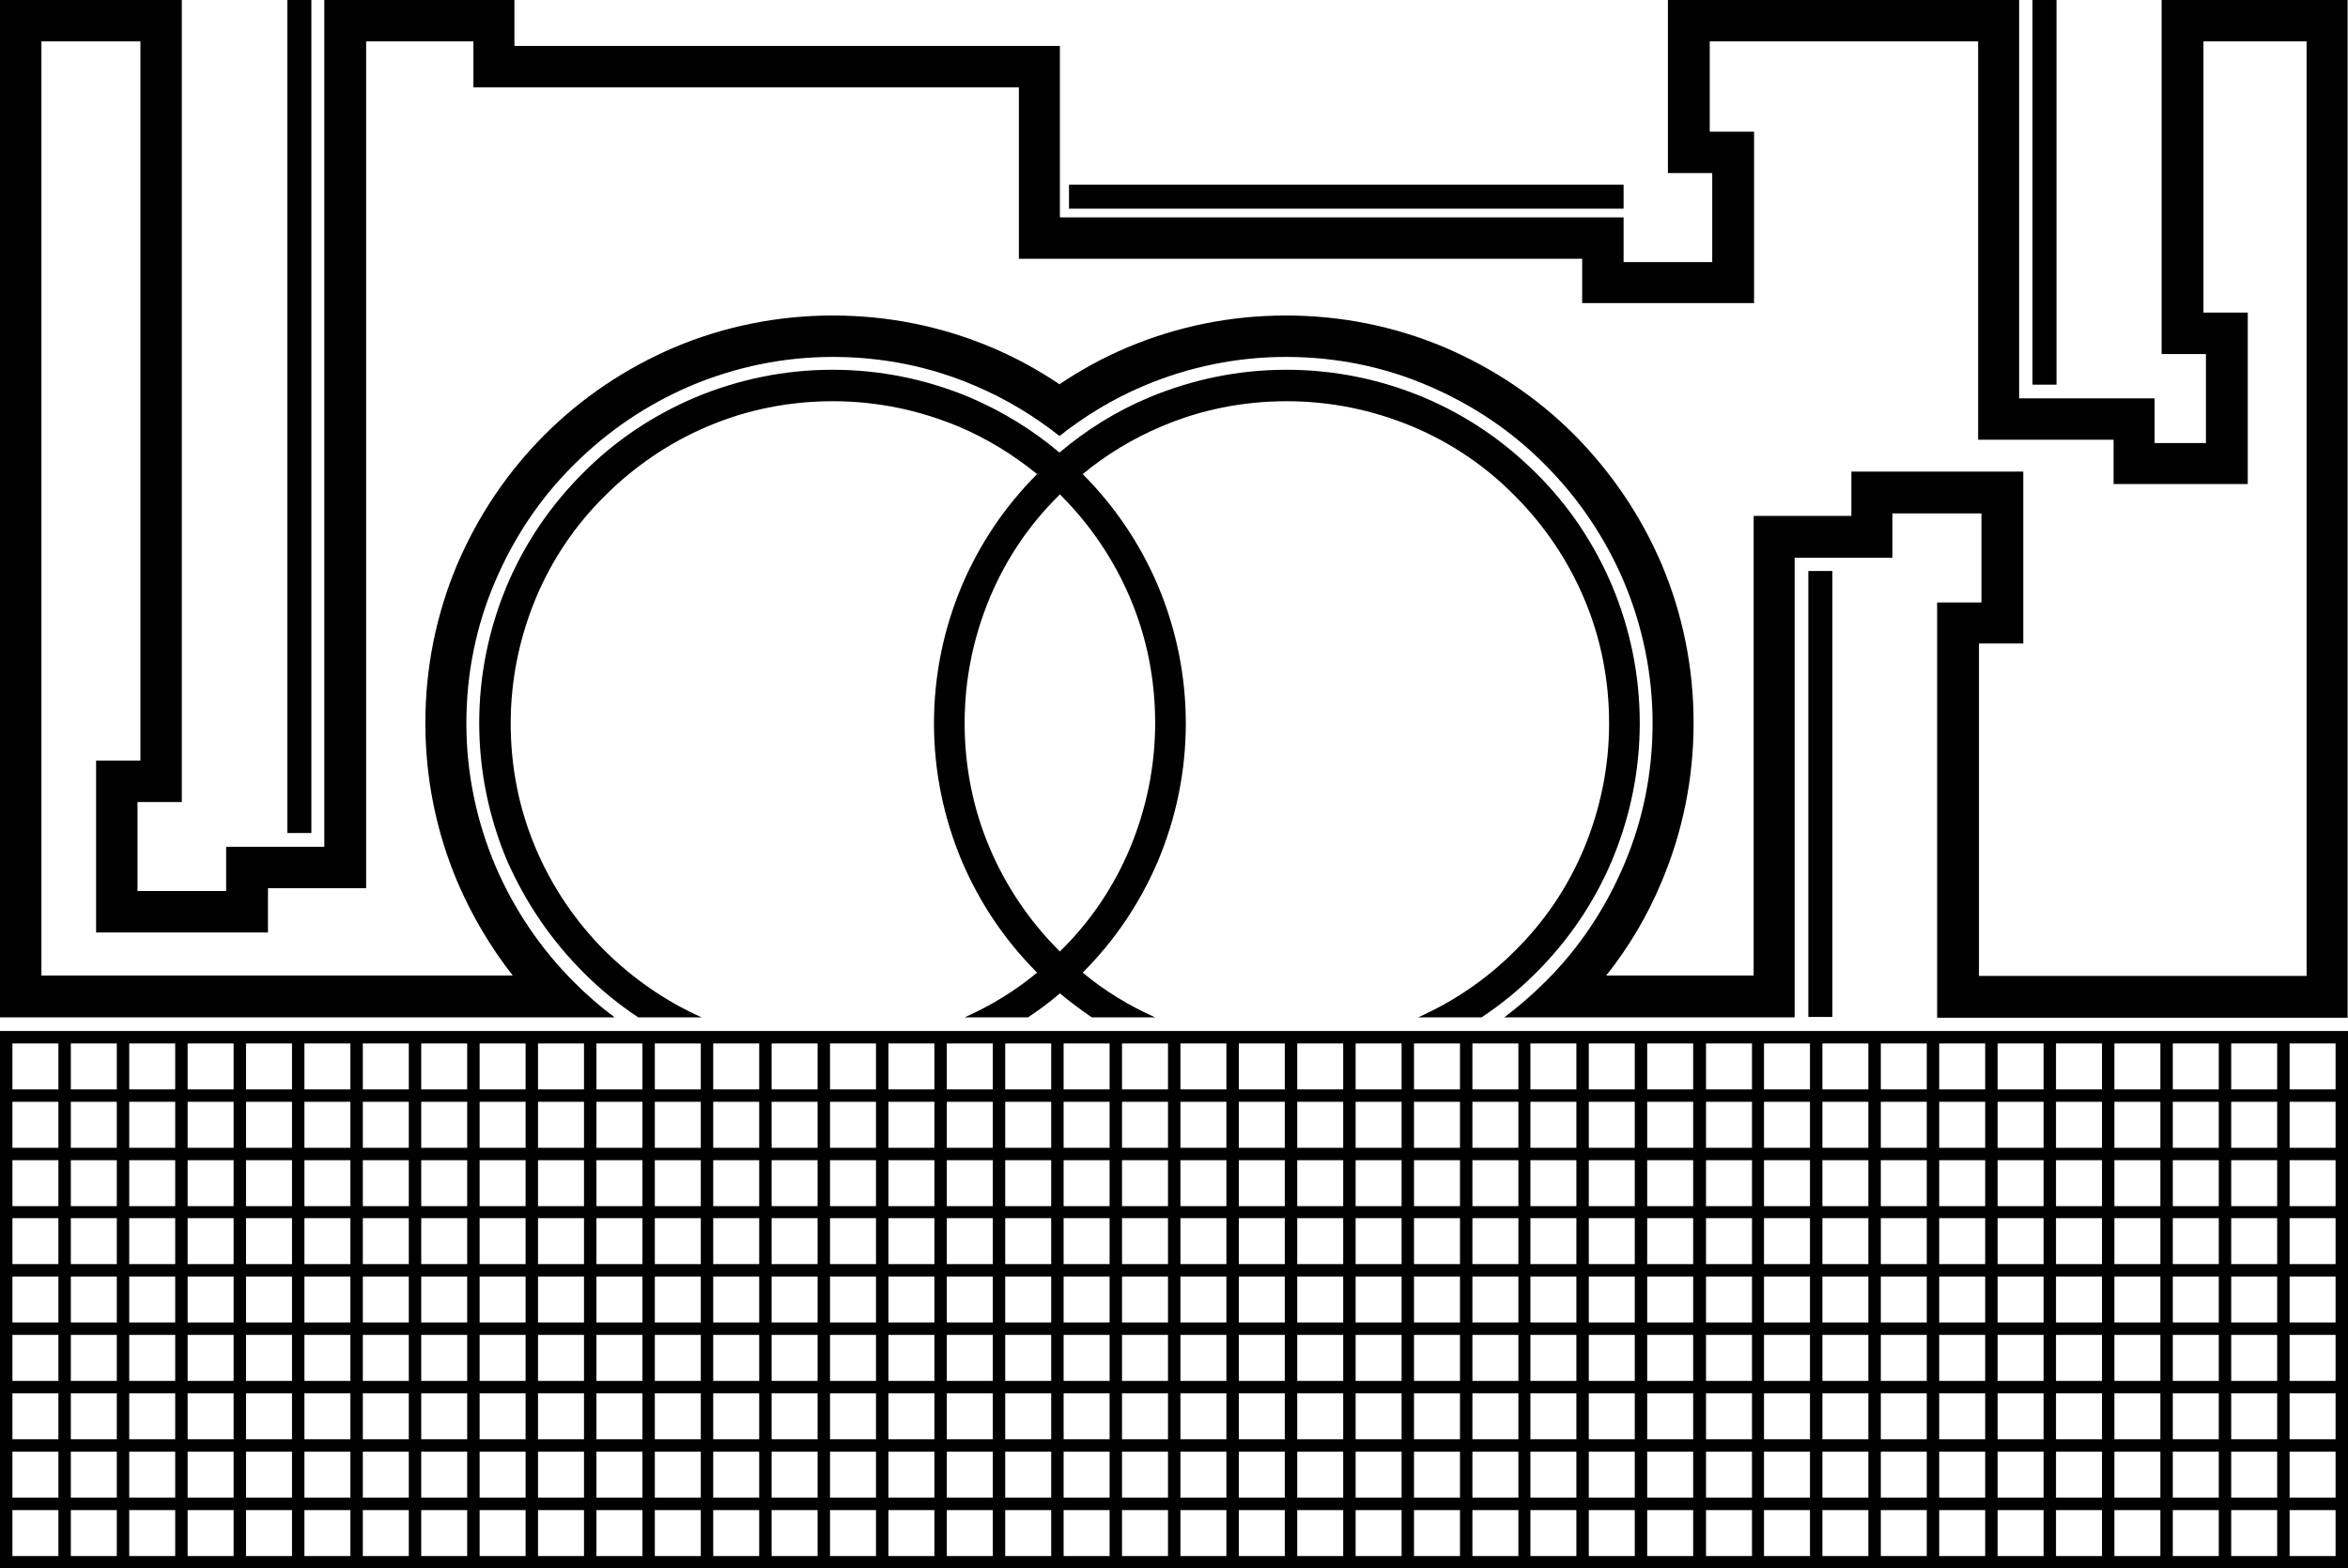 <svg xml:space="preserve" style="enable-background:new 0 0 566.9 378.8;" viewBox="0 0 566.9 378.8" y="0px" x="0px" xmlns:xlink="http://www.w3.org/1999/xlink" xmlns="http://www.w3.org/2000/svg" id="Layer_1" version="1.1">
<g>
	<path d="M140.9,234.9c4.1,4.1,8.5,7.7,13.2,10.8h15.3c-8.7-3.9-16.5-9.3-23.3-16c-7.1-7.1-12.8-15.5-16.7-24.7
		c-4.1-9.6-6.1-19.8-6.1-30.3s2.1-20.7,6.1-30.3c3.9-9.3,9.5-17.6,16.7-24.7c7.1-7.1,15.5-12.8,24.7-16.7c9.6-4.1,19.8-6.1,30.3-6.1
		c10.5,0,20.7,2.1,30.3,6.1c6.9,2.9,13.2,6.8,19,11.5c-7.8,7.8-13.9,16.9-18.2,27c-4.4,10.5-6.7,21.7-6.7,33.2
		c0,11.5,2.3,22.7,6.7,33.2c4.3,10.1,10.4,19.2,18.2,27c-5.3,4.4-11.2,8-17.5,10.8h15.3c2.7-1.8,5.3-3.7,7.7-5.8
		c2.5,2.1,5.1,4,7.7,5.8h15.3c-6.3-2.8-12.2-6.4-17.5-10.8c7.8-7.8,13.9-16.9,18.2-27c4.4-10.5,6.7-21.7,6.7-33.2
		c0-11.5-2.3-22.7-6.7-33.2c-4.3-10.1-10.4-19.2-18.2-27c5.7-4.7,12.1-8.6,19-11.5c9.6-4.1,19.8-6.1,30.3-6.1s20.7,2.1,30.3,6.1
		c9.3,3.9,17.6,9.5,24.7,16.7c7.1,7.1,12.8,15.5,16.7,24.7c4.1,9.6,6.1,19.8,6.1,30.3s-2.1,20.7-6.1,30.3
		c-3.9,9.3-9.5,17.6-16.7,24.7c-6.8,6.8-14.6,12.1-23.3,16h15.3c4.7-3.1,9.1-6.7,13.2-10.8c7.8-7.8,14-16.9,18.3-27.1
		c4.4-10.5,6.7-21.7,6.7-33.2c0-11.5-2.3-22.7-6.7-33.2c-4.3-10.1-10.4-19.3-18.3-27.1c-7.8-7.8-16.9-14-27.1-18.3
		c-10.5-4.4-21.7-6.7-33.2-6.7c-11.5,0-22.7,2.3-33.2,6.7c-7.9,3.3-15.1,7.8-21.6,13.3c-6.5-5.5-13.7-9.9-21.6-13.3
		c-10.5-4.4-21.7-6.7-33.2-6.7c-11.5,0-22.7,2.3-33.2,6.7c-10.1,4.3-19.3,10.4-27.1,18.3c-7.8,7.8-14,16.9-18.3,27.1
		c-4.4,10.5-6.7,21.7-6.7,33.2c0,11.5,2.3,22.7,6.7,33.2C126.9,218,133.1,227.1,140.9,234.9z M255.9,119.4c0.1,0.1,0.2,0.1,0.2,0.2
		c7.1,7.1,12.8,15.5,16.7,24.7c4.1,9.6,6.1,19.8,6.1,30.3s-2.1,20.7-6.1,30.3c-3.9,9.3-9.5,17.6-16.7,24.7c-0.1,0.1-0.2,0.1-0.2,0.2
		c-0.1-0.1-0.2-0.1-0.2-0.2c-7.1-7.1-12.8-15.5-16.7-24.7c-4.1-9.6-6.1-19.8-6.1-30.3s2.1-20.7,6.1-30.3c3.9-9.3,9.5-17.6,16.7-24.7
		C255.7,119.6,255.8,119.5,255.9,119.4z"></path>
	<rect height="5.8" width="133.9" y="44.6" x="258.1"></rect>
	<rect height="5.8" width="92.9" transform="matrix(-1.836970e-16 1 -1 -1.836970e-16 540.125 -447.198)" y="43.6" x="447.2"></rect>
	<rect height="5.8" width="107.7" transform="matrix(-1.836970e-16 1 -1 -1.836970e-16 631.307 -247.697)" y="188.9" x="385.6"></rect>
	<path d="M556.9,10v225.7h-79.1v-80.3h0.7h10v-10v-21.5v-10h-10h-21.5h-10v10v0.7h-13.6h-10v10v101h-35.6c5.5-6.9,10-14.5,13.4-22.7
		c5.1-12.1,7.7-25,7.7-38.3c0-13.3-2.6-26.2-7.7-38.3c-5-11.7-12.1-22.2-21.1-31.3c-9-9-19.6-16.1-31.3-21.1
		c-12.1-5.1-25-7.7-38.3-7.7c-13.3,0-26.2,2.6-38.3,7.7c-5.7,2.4-11.2,5.4-16.4,8.9c-5.2-3.5-10.7-6.5-16.4-8.9
		c-12.1-5.1-25-7.7-38.3-7.7c-13.3,0-26.2,2.6-38.3,7.7c-11.7,5-22.3,12.1-31.3,21.1c-9,9-16.1,19.6-21.1,31.3
		c-5.1,12.1-7.7,25-7.7,38.3c0,13.3,2.6,26.2,7.7,38.3c3.5,8.2,8,15.8,13.4,22.7H78.3H10V10h23.9v173.7h-0.7h-10v10v21.5v10h10h21.5
		h10v-10v-0.7h13.7h10v-10V10h25.9v1.1v10h10h121.7v31.4v10h10H382v0.7v10h10h21.5h10v-10V41.8v-10h-10h-0.7V10h64.8v86.2v10h10
		h22.7v0.7v10h10h12.4h10v-10V85.5v-10h-10h-0.7V10H556.9 M566.9,0h-45v85.5h10.7v21.5h-12.4V96.2h-32.7V0h-84.8v41.8h10.7v21.5H392
		V52.5H255.9V11.1H124.2V0H78.3v204.5H54.6v10.7H33.2v-21.5h10.7V0H0v245.7h78.3h70.1c-3.5-2.6-6.7-5.4-9.8-8.5
		c-8.1-8.1-14.5-17.6-19-28.1c-4.6-10.9-7-22.5-7-34.4c0-11.9,2.3-23.5,7-34.4c4.5-10.5,10.8-20,19-28.1c8.1-8.1,17.6-14.5,28.1-19
		c10.9-4.6,22.5-7,34.4-7s23.5,2.3,34.4,7c7.3,3.1,14.1,7.2,20.3,12.1c6.2-4.9,13-9,20.3-12.1c10.9-4.6,22.5-7,34.4-7
		c11.9,0,23.5,2.3,34.4,7c10.5,4.5,20,10.8,28.1,19c8.1,8.1,14.5,17.6,19,28.1c4.6,10.9,7,22.5,7,34.4c0,11.9-2.3,23.5-7,34.4
		c-4.5,10.5-10.8,20-19,28.1c-3.1,3.1-6.4,5.9-9.8,8.5h70.1v-111h23.6v-10.7h21.5v21.5h-10.7v100.3h99.1V0L566.9,0z"></path>
	<rect height="5.8" width="201.2" transform="matrix(6.123234e-17 -1 1 6.123234e-17 -28.323 172.88)" y="97.7" x="-28.3"></rect>
</g>
<path d="M3,378.8h11.1h3h11.1h3h11.1h3h11.1h3h11.1h3h11.1h3h11.1h3h11.1h3h11.1h3H141h3h11.1h3h11.1h3h11.1h3h11.1h3h11.1h3h11.1h3
	h11.1h3h11.1h3h11.1h3H282h3h11.1h3h11.1h3h11.1h3h11.1h3h11.1h3h11.1h3h11.1h3h11.1h3h11.1h3H423h3h11.1h3h11.1h3h11.1h3h11.1h3
	h11.1h3h11.1h3h11.1h3h11.1h3h11.1h3h11.1h3V249H0v129.8H3z M552.8,252h11.1v11.1h-11.1V252z M552.8,266.1h11.1v11.1h-11.1V266.1z
	 M552.8,280.2h11.1v11.1h-11.1V280.2z M552.8,294.2h11.1v11.1h-11.1V294.2z M552.8,308.3h11.1v11.1h-11.1V308.3z M552.8,322.4h11.1
	v11.1h-11.1V322.4z M552.8,336.5h11.1v11.1h-11.1V336.5z M552.8,350.6h11.1v11.1h-11.1V350.6z M552.8,364.7h11.1v11.1h-11.1V364.7z
	 M538.7,252h11.1v11.1h-11.1V252z M538.7,266.1h11.1v11.1h-11.1V266.1z M538.7,280.2h11.1v11.1h-11.1V280.2z M538.7,294.2h11.1v11.1
	h-11.1V294.2z M538.7,308.3h11.1v11.1h-11.1V308.3z M538.7,322.4h11.1v11.1h-11.1V322.4z M538.7,336.5h11.1v11.1h-11.1V336.5z
	 M538.7,350.6h11.1v11.1h-11.1V350.6z M538.7,364.7h11.1v11.1h-11.1V364.7z M524.6,252h11.1v11.1h-11.1V252z M524.6,266.1h11.1v11.1
	h-11.1V266.1z M524.6,280.2h11.1v11.1h-11.1V280.2z M524.6,294.2h11.1v11.1h-11.1V294.2z M524.6,308.3h11.1v11.1h-11.1V308.3z
	 M524.6,322.4h11.1v11.1h-11.1V322.4z M524.6,336.5h11.1v11.1h-11.1V336.5z M524.6,350.6h11.1v11.1h-11.1V350.6z M524.6,364.7h11.1
	v11.1h-11.1V364.7z M510.5,252h11.1v11.1h-11.1V252z M510.5,266.1h11.1v11.1h-11.1V266.1z M510.5,280.2h11.1v11.1h-11.1V280.2z
	 M510.5,294.2h11.1v11.1h-11.1V294.2z M510.5,308.3h11.1v11.1h-11.1V308.3z M510.5,322.4h11.1v11.1h-11.1V322.4z M510.5,336.5h11.1
	v11.1h-11.1V336.5z M510.5,350.6h11.1v11.1h-11.1V350.6z M510.5,364.7h11.1v11.1h-11.1V364.7z M496.4,252h11.1v11.1h-11.1V252z
	 M496.4,266.1h11.1v11.1h-11.1V266.1z M496.4,280.2h11.1v11.1h-11.1V280.2z M496.4,294.2h11.1v11.1h-11.1V294.2z M496.4,308.3h11.1
	v11.1h-11.1V308.3z M496.4,322.4h11.1v11.1h-11.1V322.4z M496.4,336.5h11.1v11.1h-11.1V336.5z M496.4,350.6h11.1v11.1h-11.1V350.6z
	 M496.4,364.7h11.1v11.1h-11.1V364.7z M482.3,252h11.1v11.1h-11.1V252z M482.3,266.1h11.1v11.1h-11.1V266.1z M482.3,280.2h11.1v11.1
	h-11.1V280.2z M482.3,294.2h11.1v11.1h-11.1V294.2z M482.3,308.3h11.1v11.1h-11.1V308.3z M482.3,322.4h11.1v11.1h-11.1V322.4z
	 M482.3,336.5h11.1v11.1h-11.1V336.5z M482.3,350.6h11.1v11.1h-11.1V350.6z M482.3,364.7h11.1v11.1h-11.1V364.7z M468.2,252h11.1
	v11.1h-11.1V252z M468.2,266.1h11.1v11.1h-11.1V266.1z M468.2,280.2h11.1v11.1h-11.1V280.2z M468.2,294.2h11.1v11.1h-11.1V294.2z
	 M468.2,308.3h11.1v11.1h-11.1V308.3z M468.2,322.4h11.1v11.1h-11.1V322.4z M468.2,336.5h11.1v11.1h-11.1V336.5z M468.2,350.6h11.1
	v11.1h-11.1V350.6z M468.2,364.7h11.1v11.1h-11.1V364.7z M454.1,252h11.1v11.1h-11.1V252z M454.1,266.1h11.1v11.1h-11.1V266.1z
	 M454.1,280.2h11.1v11.1h-11.1V280.2z M454.1,294.2h11.1v11.1h-11.1V294.2z M454.1,308.3h11.1v11.1h-11.1V308.3z M454.1,322.4h11.1
	v11.1h-11.1V322.4z M454.1,336.5h11.1v11.1h-11.1V336.5z M454.1,350.6h11.1v11.1h-11.1V350.6z M454.1,364.7h11.1v11.1h-11.1V364.7z
	 M440,252h11.1v11.1H440V252z M440,266.1h11.1v11.1H440V266.1z M440,280.2h11.1v11.1H440V280.2z M440,294.2h11.1v11.1H440V294.2z
	 M440,308.3h11.1v11.1H440V308.3z M440,322.4h11.1v11.1H440V322.4z M440,336.5h11.1v11.1H440V336.5z M440,350.6h11.1v11.1H440V350.6
	z M440,364.7h11.1v11.1H440V364.7z M425.9,252h11.1v11.1h-11.1V252z M425.9,266.1h11.1v11.1h-11.1V266.1z M425.9,280.2h11.1v11.1
	h-11.1V280.2z M425.9,294.2h11.1v11.1h-11.1V294.2z M425.9,308.3h11.1v11.1h-11.1V308.3z M425.9,322.4h11.1v11.1h-11.1V322.4z
	 M425.9,336.5h11.1v11.1h-11.1V336.5z M425.9,350.6h11.1v11.1h-11.1V350.6z M425.9,364.7h11.1v11.1h-11.1V364.7z M411.8,252H423
	v11.1h-11.1V252z M411.8,266.1H423v11.1h-11.1V266.1z M411.8,280.2H423v11.1h-11.1V280.2z M411.8,294.2H423v11.1h-11.1V294.2z
	 M411.8,308.3H423v11.1h-11.1V308.3z M411.8,322.4H423v11.1h-11.1V322.4z M411.8,336.5H423v11.1h-11.1V336.5z M411.8,350.6H423v11.1
	h-11.1V350.6z M411.8,364.7H423v11.1h-11.1V364.7z M397.7,252h11.1v11.1h-11.1V252z M397.7,266.1h11.1v11.1h-11.1V266.1z
	 M397.7,280.2h11.1v11.1h-11.1V280.2z M397.7,294.2h11.1v11.1h-11.1V294.2z M397.7,308.3h11.1v11.1h-11.1V308.3z M397.7,322.4h11.1
	v11.1h-11.1V322.4z M397.7,336.5h11.1v11.1h-11.1V336.5z M397.7,350.6h11.1v11.1h-11.1V350.6z M397.7,364.7h11.1v11.1h-11.1V364.7z
	 M383.6,252h11.1v11.1h-11.1V252z M383.6,266.1h11.1v11.1h-11.1V266.1z M383.6,280.2h11.1v11.1h-11.1V280.2z M383.6,294.2h11.1v11.1
	h-11.1V294.2z M383.6,308.3h11.1v11.1h-11.1V308.3z M383.6,322.4h11.1v11.1h-11.1V322.4z M383.6,336.5h11.1v11.1h-11.1V336.5z
	 M383.6,350.6h11.1v11.1h-11.1V350.6z M383.6,364.7h11.1v11.1h-11.1V364.7z M369.5,252h11.1v11.1h-11.1V252z M369.5,266.1h11.1v11.1
	h-11.1V266.1z M369.5,280.2h11.1v11.1h-11.1V280.2z M369.5,294.2h11.1v11.1h-11.1V294.2z M369.5,308.3h11.1v11.1h-11.1V308.3z
	 M369.5,322.4h11.1v11.1h-11.1V322.4z M369.5,336.5h11.1v11.1h-11.1V336.5z M369.5,350.6h11.1v11.1h-11.1V350.6z M369.5,364.7h11.1
	v11.1h-11.1V364.7z M355.5,252h11.1v11.1h-11.1V252z M355.5,266.1h11.1v11.1h-11.1V266.1z M355.5,280.2h11.1v11.1h-11.1V280.2z
	 M355.5,294.2h11.1v11.1h-11.1V294.2z M355.5,308.3h11.1v11.1h-11.1V308.3z M355.5,322.4h11.1v11.1h-11.1V322.4z M355.5,336.5h11.1
	v11.1h-11.1V336.5z M355.5,350.6h11.1v11.1h-11.1V350.6z M355.5,364.7h11.1v11.1h-11.1V364.7z M341.4,252h11.1v11.1h-11.1V252z
	 M341.4,266.1h11.1v11.1h-11.1V266.1z M341.4,280.2h11.1v11.1h-11.1V280.2z M341.4,294.2h11.1v11.1h-11.1V294.2z M341.4,308.3h11.1
	v11.1h-11.1V308.3z M341.4,322.4h11.1v11.1h-11.1V322.4z M341.4,336.5h11.1v11.1h-11.1V336.5z M341.4,350.6h11.1v11.1h-11.1V350.6z
	 M341.4,364.7h11.1v11.1h-11.1V364.7z M327.3,252h11.1v11.1h-11.1V252z M327.3,266.1h11.1v11.1h-11.1V266.1z M327.3,280.2h11.1v11.1
	h-11.1V280.2z M327.3,294.2h11.1v11.1h-11.1V294.2z M327.3,308.3h11.1v11.1h-11.1V308.3z M327.3,322.4h11.1v11.1h-11.1V322.4z
	 M327.3,336.5h11.1v11.1h-11.1V336.5z M327.3,350.6h11.1v11.1h-11.1V350.6z M327.3,364.7h11.1v11.1h-11.1V364.7z M313.2,252h11.1
	v11.1h-11.1V252z M313.2,266.1h11.1v11.1h-11.1V266.1z M313.2,280.2h11.1v11.1h-11.1V280.2z M313.2,294.2h11.1v11.1h-11.1V294.2z
	 M313.2,308.3h11.1v11.1h-11.1V308.3z M313.2,322.4h11.1v11.1h-11.1V322.4z M313.2,336.5h11.1v11.1h-11.1V336.5z M313.2,350.6h11.1
	v11.1h-11.1V350.6z M313.2,364.7h11.1v11.1h-11.1V364.7z M299.1,252h11.1v11.1h-11.1V252z M299.1,266.1h11.1v11.1h-11.1V266.1z
	 M299.1,280.2h11.1v11.1h-11.1V280.2z M299.1,294.2h11.1v11.1h-11.1V294.2z M299.1,308.3h11.1v11.1h-11.1V308.3z M299.1,322.4h11.1
	v11.1h-11.1V322.4z M299.1,336.5h11.1v11.1h-11.1V336.5z M299.1,350.6h11.1v11.1h-11.1V350.6z M299.1,364.7h11.1v11.1h-11.1V364.7z
	 M285,252h11.1v11.1H285V252z M285,266.1h11.1v11.1H285V266.1z M285,280.2h11.1v11.1H285V280.2z M285,294.2h11.1v11.1H285V294.2z
	 M285,308.3h11.1v11.1H285V308.3z M285,322.4h11.1v11.1H285V322.4z M285,336.5h11.1v11.1H285V336.5z M285,350.6h11.1v11.1H285V350.6
	z M285,364.7h11.1v11.1H285V364.7z M270.9,252H282v11.1h-11.1V252z M270.9,266.1H282v11.1h-11.1V266.1z M270.9,280.2H282v11.1h-11.1
	V280.2z M270.9,294.2H282v11.1h-11.1V294.2z M270.9,308.3H282v11.1h-11.1V308.3z M270.9,322.4H282v11.1h-11.1V322.4z M270.9,336.5
	H282v11.1h-11.1V336.5z M270.9,350.6H282v11.1h-11.1V350.6z M270.9,364.7H282v11.1h-11.1V364.7z M256.8,252h11.1v11.1h-11.1V252z
	 M256.8,266.1h11.1v11.1h-11.1V266.1z M256.8,280.2h11.1v11.1h-11.1V280.2z M256.8,294.2h11.1v11.1h-11.1V294.2z M256.8,308.3h11.1
	v11.1h-11.1V308.3z M256.8,322.4h11.1v11.1h-11.1V322.4z M256.8,336.5h11.1v11.1h-11.1V336.5z M256.8,350.6h11.1v11.1h-11.1V350.6z
	 M256.8,364.7h11.1v11.1h-11.1V364.7z M242.7,252h11.1v11.1h-11.1V252z M242.7,266.1h11.1v11.1h-11.1V266.1z M242.7,280.2h11.1v11.1
	h-11.1V280.2z M242.7,294.2h11.1v11.1h-11.1V294.2z M242.7,308.3h11.1v11.1h-11.1V308.3z M242.7,322.4h11.1v11.1h-11.1V322.4z
	 M242.7,336.5h11.1v11.1h-11.1V336.5z M242.7,350.6h11.1v11.1h-11.1V350.6z M242.7,364.7h11.1v11.1h-11.1V364.7z M228.6,252h11.1
	v11.1h-11.1V252z M228.6,266.1h11.1v11.1h-11.1V266.1z M228.6,280.2h11.1v11.1h-11.1V280.2z M228.6,294.2h11.1v11.1h-11.1V294.2z
	 M228.6,308.3h11.1v11.1h-11.1V308.3z M228.6,322.4h11.1v11.1h-11.1V322.4z M228.6,336.5h11.1v11.1h-11.1V336.5z M228.6,350.6h11.1
	v11.1h-11.1V350.6z M228.6,364.7h11.1v11.1h-11.1V364.7z M214.5,252h11.1v11.1h-11.1V252z M214.5,266.1h11.1v11.1h-11.1V266.1z
	 M214.5,280.2h11.1v11.1h-11.1V280.2z M214.5,294.2h11.1v11.1h-11.1V294.2z M214.5,308.3h11.1v11.1h-11.1V308.3z M214.5,322.4h11.1
	v11.1h-11.1V322.4z M214.5,336.5h11.1v11.1h-11.1V336.5z M214.5,350.6h11.1v11.1h-11.1V350.6z M214.5,364.7h11.1v11.1h-11.1V364.7z
	 M200.4,252h11.1v11.1h-11.1V252z M200.4,266.1h11.1v11.1h-11.1V266.1z M200.4,280.2h11.1v11.1h-11.1V280.2z M200.4,294.2h11.1v11.1
	h-11.1V294.2z M200.4,308.3h11.1v11.1h-11.1V308.3z M200.4,322.4h11.1v11.1h-11.1V322.4z M200.4,336.5h11.1v11.1h-11.1V336.5z
	 M200.4,350.6h11.1v11.1h-11.1V350.6z M200.4,364.7h11.1v11.1h-11.1V364.7z M186.3,252h11.1v11.1h-11.1V252z M186.3,266.1h11.1v11.1
	h-11.1V266.1z M186.3,280.2h11.1v11.1h-11.1V280.2z M186.3,294.2h11.1v11.1h-11.1V294.2z M186.3,308.3h11.1v11.1h-11.1V308.3z
	 M186.3,322.4h11.1v11.1h-11.1V322.4z M186.3,336.5h11.1v11.1h-11.1V336.5z M186.3,350.6h11.1v11.1h-11.1V350.6z M186.3,364.7h11.1
	v11.1h-11.1V364.7z M172.2,252h11.1v11.1h-11.1V252z M172.2,266.1h11.1v11.1h-11.1V266.1z M172.2,280.2h11.1v11.1h-11.1V280.2z
	 M172.2,294.2h11.1v11.1h-11.1V294.2z M172.2,308.3h11.1v11.1h-11.1V308.3z M172.2,322.4h11.1v11.1h-11.1V322.4z M172.2,336.5h11.1
	v11.1h-11.1V336.5z M172.2,350.6h11.1v11.1h-11.1V350.6z M172.2,364.7h11.1v11.1h-11.1V364.7z M158.1,252h11.1v11.1h-11.1V252z
	 M158.1,266.1h11.1v11.1h-11.1V266.1z M158.1,280.2h11.1v11.1h-11.1V280.2z M158.1,294.2h11.1v11.1h-11.1V294.2z M158.1,308.3h11.1
	v11.1h-11.1V308.3z M158.1,322.4h11.1v11.1h-11.1V322.4z M158.1,336.5h11.1v11.1h-11.1V336.5z M158.1,350.6h11.1v11.1h-11.1V350.6z
	 M158.1,364.7h11.1v11.1h-11.1V364.7z M144,252h11.1v11.1H144V252z M144,266.1h11.1v11.1H144V266.1z M144,280.2h11.1v11.1H144V280.2
	z M144,294.2h11.1v11.1H144V294.2z M144,308.3h11.1v11.1H144V308.3z M144,322.4h11.1v11.1H144V322.4z M144,336.5h11.1v11.1H144
	V336.5z M144,350.6h11.1v11.1H144V350.6z M144,364.7h11.1v11.1H144V364.7z M129.9,252H141v11.1h-11.1V252z M129.9,266.1H141v11.1
	h-11.1V266.1z M129.9,280.2H141v11.1h-11.1V280.2z M129.9,294.2H141v11.1h-11.1V294.2z M129.9,308.3H141v11.1h-11.1V308.3z
	 M129.9,322.4H141v11.1h-11.1V322.4z M129.9,336.5H141v11.1h-11.1V336.5z M129.9,350.6H141v11.1h-11.1V350.6z M129.9,364.7H141v11.1
	h-11.1V364.7z M115.8,252h11.1v11.1h-11.1V252z M115.8,266.1h11.1v11.1h-11.1V266.1z M115.8,280.2h11.1v11.1h-11.1V280.2z
	 M115.8,294.2h11.1v11.1h-11.1V294.2z M115.8,308.3h11.1v11.1h-11.1V308.3z M115.8,322.4h11.1v11.1h-11.1V322.4z M115.8,336.5h11.1
	v11.1h-11.1V336.5z M115.8,350.6h11.1v11.1h-11.1V350.6z M115.8,364.7h11.1v11.1h-11.1V364.7z M101.7,252h11.1v11.1h-11.1V252z
	 M101.7,266.1h11.1v11.1h-11.1V266.1z M101.7,280.2h11.1v11.1h-11.1V280.2z M101.7,294.2h11.1v11.1h-11.1V294.2z M101.7,308.3h11.1
	v11.1h-11.1V308.3z M101.7,322.4h11.1v11.1h-11.1V322.4z M101.7,336.5h11.1v11.1h-11.1V336.5z M101.7,350.6h11.1v11.1h-11.1V350.6z
	 M101.7,364.7h11.1v11.1h-11.1V364.7z M87.6,252h11.1v11.1H87.6V252z M87.6,266.1h11.1v11.1H87.6V266.1z M87.6,280.2h11.1v11.1H87.6
	V280.2z M87.6,294.2h11.1v11.1H87.6V294.2z M87.6,308.3h11.1v11.1H87.6V308.3z M87.6,322.4h11.1v11.1H87.6V322.4z M87.6,336.5h11.1
	v11.1H87.6V336.5z M87.6,350.6h11.1v11.1H87.6V350.6z M87.6,364.7h11.1v11.1H87.6V364.7z M73.5,252h11.1v11.1H73.5V252z M73.5,266.1
	h11.1v11.1H73.5V266.1z M73.5,280.2h11.1v11.1H73.5V280.2z M73.5,294.2h11.1v11.1H73.5V294.2z M73.5,308.3h11.1v11.1H73.5V308.3z
	 M73.5,322.4h11.1v11.1H73.5V322.4z M73.5,336.5h11.1v11.1H73.5V336.5z M73.5,350.6h11.1v11.1H73.5V350.6z M73.5,364.7h11.1v11.1
	H73.5V364.7z M59.4,252h11.1v11.1H59.4V252z M59.4,266.1h11.1v11.1H59.4V266.1z M59.4,280.2h11.1v11.1H59.4V280.2z M59.4,294.2h11.1
	v11.1H59.4V294.2z M59.4,308.3h11.1v11.1H59.4V308.3z M59.4,322.4h11.1v11.1H59.4V322.4z M59.4,336.5h11.1v11.1H59.4V336.5z
	 M59.4,350.6h11.1v11.1H59.4V350.6z M59.4,364.7h11.1v11.1H59.4V364.7z M45.3,252h11.1v11.1H45.3V252z M45.3,266.1h11.1v11.1H45.3
	V266.1z M45.3,280.2h11.1v11.1H45.3V280.2z M45.3,294.2h11.1v11.1H45.3V294.2z M45.3,308.3h11.1v11.1H45.3V308.3z M45.3,322.4h11.1
	v11.1H45.3V322.4z M45.3,336.5h11.1v11.1H45.3V336.5z M45.3,350.6h11.1v11.1H45.3V350.6z M45.3,364.7h11.1v11.1H45.3V364.7z
	 M31.2,252h11.1v11.1H31.2V252z M31.2,266.1h11.1v11.1H31.2V266.1z M31.2,280.2h11.1v11.1H31.2V280.2z M31.2,294.2h11.1v11.1H31.2
	V294.2z M31.2,308.3h11.1v11.1H31.2V308.3z M31.2,322.4h11.1v11.1H31.2V322.4z M31.2,336.5h11.1v11.1H31.2V336.5z M31.2,350.6h11.1
	v11.1H31.2V350.6z M31.2,364.7h11.1v11.1H31.2V364.7z M17.1,252h11.1v11.1H17.1V252z M17.1,266.1h11.1v11.1H17.1V266.1z M17.1,280.2
	h11.1v11.1H17.1V280.2z M17.1,294.2h11.1v11.1H17.1V294.2z M17.1,308.3h11.1v11.1H17.1V308.3z M17.1,322.4h11.1v11.1H17.1V322.4z
	 M17.1,336.5h11.1v11.1H17.1V336.5z M17.1,350.6h11.1v11.1H17.1V350.6z M17.1,364.7h11.1v11.1H17.1V364.7z M3,252h11.1v11.1H3V252z
	 M3,266.1h11.1v11.1H3V266.1z M3,280.2h11.1v11.1H3V280.2z M3,294.2h11.1v11.1H3V294.2z M3,308.3h11.1v11.1H3V308.3z M3,322.4h11.1
	v11.1H3V322.4z M3,336.5h11.1v11.1H3V336.5z M3,350.6h11.1v11.1H3V350.6z M3,364.7h11.1v11.1H3V364.7z"></path>
</svg>
